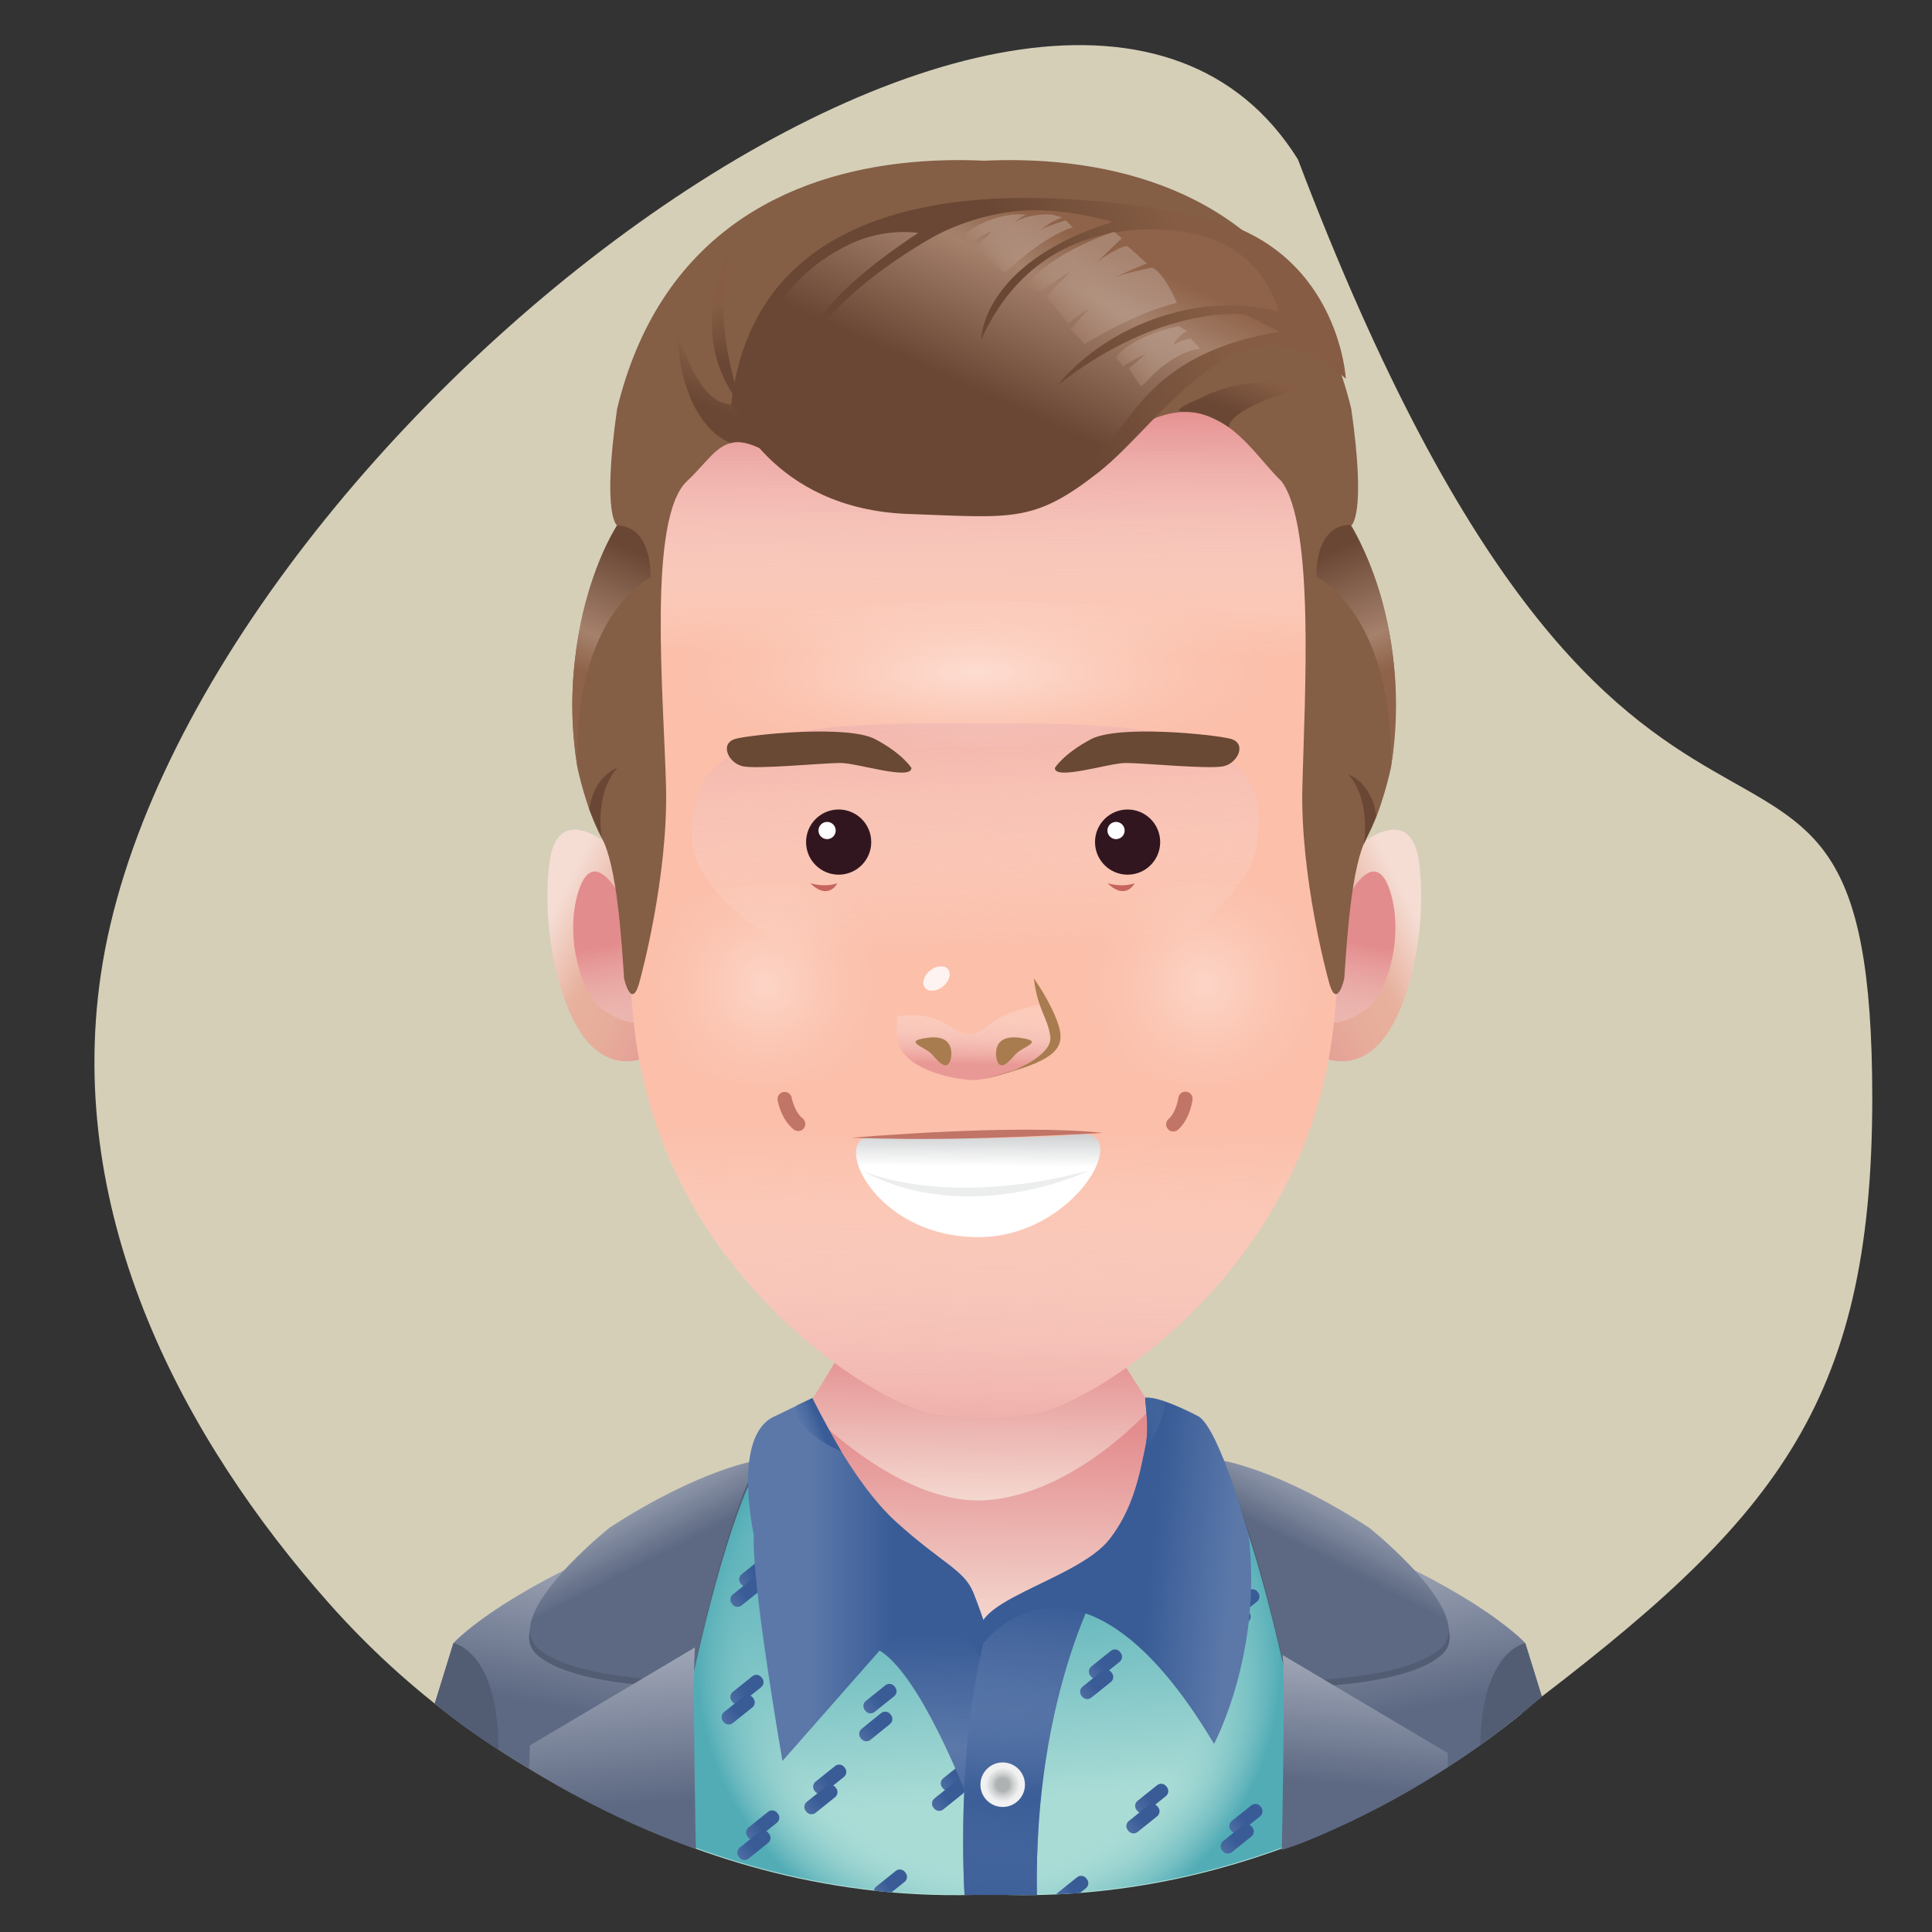 <svg xmlns="http://www.w3.org/2000/svg" fill="none" viewBox="0 0 383 383" height="383" width="383">
<rect x="0" y="0" width="383" height="383" fill="#333333" stroke="none"/>
<path fill="#D5CFB8" d="M371.159 217.672C371.159 279.003 351.371 301.794 301.354 339.593C266.855 365.653 235.175 374.443 194.593 374.443C141.468 374.443 96.29 352.887 65.193 317.81C36.647 285.603 12.895 241.478 19.986 193.211C35.501 87.675 209.674 -44.725 257.3 31.598C324.424 208.275 371.159 115.775 371.159 217.672Z"></path>
<path fill="url(#paint0_linear_572_213)" d="M298.226 328.758C283.864 317.335 255.879 296.937 234.268 290.777C194.854 273.883 152.562 290.777 152.562 290.777C131.331 297.004 107.642 317.948 94.023 328.758L90.324 339.833C90.324 339.833 134.076 378.548 196.115 375.532C244.242 377.871 281.186 354.939 295.376 344.55C299.477 341.543 301.759 339.616 301.759 339.616L298.226 328.758Z"></path>
<path fill="url(#paint1_radial_572_213)" d="M298.226 328.569C283.864 317.146 255.879 296.748 234.268 290.573C194.854 273.679 152.562 290.573 152.562 290.573C131.331 296.796 107.642 317.743 94.023 328.569L90.324 339.644C90.324 339.644 134.088 378.359 196.128 375.34C244.255 377.68 281.199 354.747 295.389 344.355C299.49 341.352 301.772 339.424 301.772 339.424L298.226 328.569Z" style="mix-blend-mode:multiply"></path>
<g style="mix-blend-mode:hard-light">
<path fill="url(#paint2_linear_572_213)" d="M222.154 327.638L222.016 327.466C221.573 326.913 220.766 326.824 220.213 327.267L216.34 330.371C215.787 330.814 215.698 331.622 216.141 332.175L216.279 332.347C216.722 332.899 217.529 332.988 218.082 332.545L221.955 329.442C222.508 328.998 222.597 328.191 222.154 327.638Z" style="mix-blend-mode:hard-light"></path>
<path fill="url(#paint3_linear_572_213)" d="M220.414 331.636L220.276 331.464C219.833 330.911 219.025 330.822 218.472 331.265L214.6 334.369C214.047 334.812 213.958 335.619 214.401 336.172L214.539 336.344C214.982 336.897 215.789 336.986 216.342 336.543L220.215 333.439C220.768 332.996 220.857 332.189 220.414 331.636Z" style="mix-blend-mode:hard-light"></path>
<path fill="url(#paint4_linear_572_213)" d="M250.006 358.263L249.868 358.092C249.425 357.539 248.617 357.45 248.064 357.893L244.191 360.996C243.639 361.44 243.55 362.247 243.993 362.8L244.13 362.972C244.574 363.525 245.381 363.614 245.934 363.171L249.807 360.067C250.36 359.624 250.449 358.816 250.006 358.263Z" style="mix-blend-mode:hard-light"></path>
<path fill="url(#paint5_linear_572_213)" d="M248.265 362.266L248.128 362.094C247.684 361.541 246.877 361.452 246.324 361.895L242.451 364.999C241.898 365.442 241.809 366.249 242.252 366.802L242.39 366.974C242.833 367.527 243.641 367.616 244.194 367.173L248.067 364.069C248.619 363.626 248.708 362.818 248.265 362.266Z" style="mix-blend-mode:hard-light"></path>
<path fill="url(#paint6_linear_572_213)" d="M231.323 354.265L231.185 354.093C230.742 353.54 229.935 353.451 229.382 353.894L225.509 356.998C224.956 357.441 224.867 358.249 225.31 358.801L225.448 358.973C225.891 359.526 226.698 359.615 227.251 359.172L231.124 356.068C231.677 355.625 231.766 354.818 231.323 354.265Z" style="mix-blend-mode:hard-light"></path>
<path fill="url(#paint7_linear_572_213)" d="M229.585 358.265L229.447 358.093C229.004 357.54 228.197 357.451 227.644 357.894L223.771 360.998C223.218 361.441 223.129 362.249 223.572 362.802L223.71 362.974C224.153 363.526 224.961 363.615 225.514 363.172L229.386 360.069C229.939 359.625 230.028 358.818 229.585 358.265Z" style="mix-blend-mode:hard-light"></path>
<path fill="url(#paint8_linear_572_213)" d="M167.491 350.465L167.353 350.293C166.91 349.74 166.103 349.651 165.55 350.095L161.677 353.198C161.124 353.641 161.035 354.449 161.478 355.002L161.616 355.174C162.059 355.727 162.866 355.816 163.419 355.373L167.292 352.269C167.845 351.826 167.934 351.018 167.491 350.465Z" style="mix-blend-mode:hard-light"></path>
<path fill="url(#paint9_linear_572_213)" d="M165.747 354.471L165.61 354.299C165.166 353.746 164.359 353.657 163.806 354.1L159.933 357.204C159.38 357.647 159.291 358.454 159.734 359.007L159.872 359.179C160.315 359.732 161.123 359.821 161.676 359.378L165.548 356.274C166.101 355.831 166.19 355.024 165.747 354.471Z" style="mix-blend-mode:hard-light"></path>
<path fill="url(#paint10_linear_572_213)" d="M151.082 332.674L150.944 332.502C150.501 331.949 149.694 331.86 149.141 332.303L145.268 335.407C144.715 335.85 144.626 336.658 145.069 337.211L145.207 337.382C145.65 337.935 146.458 338.024 147.011 337.581L150.883 334.477C151.436 334.034 151.525 333.227 151.082 332.674Z" style="mix-blend-mode:hard-light"></path>
<path fill="url(#paint11_linear_572_213)" d="M149.344 336.674L149.206 336.502C148.763 335.949 147.956 335.86 147.403 336.303L143.53 339.407C142.977 339.85 142.888 340.658 143.331 341.211L143.469 341.383C143.912 341.935 144.719 342.024 145.272 341.581L149.145 338.478C149.698 338.034 149.787 337.227 149.344 336.674Z" style="mix-blend-mode:hard-light"></path>
<path fill="url(#paint12_linear_572_213)" d="M249.395 315.692L249.257 315.52C248.814 314.967 248.006 314.878 247.453 315.321L243.581 318.425C243.028 318.868 242.939 319.676 243.382 320.229L243.52 320.4C243.963 320.953 244.77 321.042 245.323 320.599L249.196 317.495C249.749 317.052 249.838 316.245 249.395 315.692Z" style="mix-blend-mode:hard-light"></path>
<path fill="url(#paint13_linear_572_213)" d="M247.653 319.692L247.515 319.52C247.072 318.967 246.265 318.878 245.712 319.321L241.839 322.425C241.286 322.868 241.197 323.676 241.64 324.229L241.778 324.401C242.221 324.954 243.028 325.043 243.581 324.599L247.454 321.496C248.007 321.052 248.096 320.245 247.653 319.692Z" style="mix-blend-mode:hard-light"></path>
<path fill="url(#paint14_linear_572_213)" d="M152.824 309.358L152.686 309.186C152.243 308.633 151.436 308.544 150.883 308.987L147.01 312.091C146.457 312.534 146.368 313.341 146.811 313.894L146.949 314.066C147.392 314.619 148.199 314.708 148.752 314.265L152.625 311.161C153.178 310.718 153.267 309.91 152.824 309.358Z" style="mix-blend-mode:hard-light"></path>
<path fill="url(#paint15_linear_572_213)" d="M151.084 313.355L150.946 313.183C150.503 312.63 149.695 312.541 149.142 312.985L145.27 316.088C144.717 316.532 144.628 317.339 145.071 317.892L145.209 318.064C145.652 318.617 146.459 318.706 147.012 318.263L150.885 315.159C151.438 314.716 151.527 313.908 151.084 313.355Z" style="mix-blend-mode:hard-light"></path>
<path fill="url(#paint16_linear_572_213)" d="M177.453 334.466L177.315 334.294C176.872 333.741 176.064 333.652 175.511 334.095L171.639 337.199C171.086 337.642 170.997 338.45 171.44 339.003L171.578 339.174C172.021 339.727 172.828 339.816 173.381 339.373L177.254 336.269C177.807 335.826 177.896 335.019 177.453 334.466Z" style="mix-blend-mode:hard-light"></path>
<path fill="url(#paint17_linear_572_213)" d="M176.619 339.968L176.481 339.797C176.034 339.244 175.224 339.158 174.672 339.604L170.8 342.731C170.248 343.177 170.162 343.987 170.608 344.54L170.747 344.712C171.193 345.264 172.003 345.351 172.556 344.904L176.427 341.777C176.98 341.331 177.066 340.521 176.619 339.968Z" style="mix-blend-mode:hard-light"></path>
<path fill="url(#paint18_linear_572_213)" d="M192.79 349.803L192.652 349.631C192.209 349.078 191.402 348.989 190.849 349.432L186.976 352.536C186.423 352.979 186.334 353.787 186.777 354.34L186.915 354.512C187.358 355.064 188.166 355.153 188.719 354.71L192.591 351.607C193.144 351.163 193.233 350.356 192.79 349.803Z" style="mix-blend-mode:hard-light"></path>
<path fill="url(#paint19_linear_572_213)" d="M191.05 353.801L190.913 353.629C190.47 353.076 189.662 352.987 189.109 353.43L185.236 356.534C184.683 356.977 184.594 357.784 185.038 358.337L185.175 358.509C185.618 359.062 186.426 359.151 186.979 358.708L190.852 355.604C191.405 355.161 191.494 354.354 191.05 353.801Z" style="mix-blend-mode:hard-light"></path>
<path fill="url(#paint20_linear_572_213)" d="M209.374 375.554C209.451 375.432 209.548 375.324 209.661 375.235L213.523 372.148C213.654 372.042 213.805 371.963 213.966 371.915C214.128 371.868 214.298 371.853 214.466 371.871C214.633 371.89 214.796 371.941 214.943 372.023C215.091 372.104 215.221 372.214 215.326 372.346L215.463 372.519C215.569 372.65 215.649 372.8 215.696 372.962C215.744 373.124 215.759 373.294 215.74 373.461C215.722 373.629 215.67 373.792 215.589 373.939C215.507 374.087 215.397 374.217 215.265 374.322L214.072 375.279L209.374 375.554Z" style="mix-blend-mode:hard-light"></path>
<path fill="url(#paint21_linear_572_213)" d="M173.238 374.807C173.285 374.488 173.452 374.198 173.704 373.996L177.578 370.891C177.71 370.785 177.861 370.706 178.023 370.659C178.185 370.611 178.354 370.597 178.522 370.615C178.69 370.634 178.852 370.686 179 370.768C179.147 370.849 179.277 370.96 179.382 371.092L179.519 371.264C179.625 371.395 179.704 371.546 179.752 371.708C179.799 371.87 179.814 372.04 179.796 372.207C179.778 372.375 179.726 372.537 179.645 372.685C179.563 372.833 179.453 372.963 179.321 373.068L176.714 375.155L173.238 374.807Z" style="mix-blend-mode:hard-light"></path>
<path fill="url(#paint22_linear_572_213)" d="M154.208 359.54L154.07 359.369C153.627 358.816 152.819 358.727 152.266 359.17L148.394 362.274C147.841 362.717 147.752 363.524 148.195 364.077L148.333 364.249C148.776 364.802 149.583 364.891 150.136 364.448L154.009 361.344C154.562 360.901 154.651 360.093 154.208 359.54Z" style="mix-blend-mode:hard-light"></path>
<path fill="url(#paint23_linear_572_213)" d="M152.465 363.54L152.327 363.368C151.884 362.815 151.077 362.726 150.524 363.169L146.651 366.273C146.098 366.716 146.009 367.524 146.452 368.077L146.59 368.249C147.033 368.802 147.841 368.891 148.393 368.447L152.266 365.344C152.819 364.901 152.908 364.093 152.465 363.54Z" style="mix-blend-mode:hard-light"></path>
</g>
<path fill="url(#paint24_linear_572_213)" d="M238.262 294.798L221.084 267.759L194.134 268.63L167.183 267.759L150.009 294.798C150.009 294.798 152.035 321.975 193.907 321.953C238.035 322.946 238.262 294.798 238.262 294.798Z"></path>
<path fill="url(#paint25_linear_572_213)" d="M228.313 279.016L223.235 271.145L213.252 256.269L188.373 257.702L175.456 253.613L159.935 279.271C159.935 279.271 178.447 299.011 196.129 297.355C213.81 295.698 228.313 279.016 228.313 279.016Z" style="mix-blend-mode:multiply"></path>
<path fill="url(#paint26_linear_572_213)" d="M248.181 298.076C248.181 298.076 261.155 318.461 254.102 366.697C254.102 366.697 279.932 358.718 305.657 336.335L302.376 325.735C302.376 325.735 290.442 312.33 248.181 298.076Z"></path>
<path fill="#525D74" d="M242.047 290.761C242.047 290.761 253.272 292.274 271.535 304.108C271.535 304.108 293.343 321.446 285.785 328.071C278.228 334.697 255.369 334.496 255.369 334.496C255.369 334.496 248.848 302.905 242.047 290.761Z"></path>
<path fill="#525D74" d="M302.376 325.751C302.376 325.751 293.723 327.136 293.455 345.948C293.455 345.948 300.225 341.058 305.657 336.325L302.376 325.751Z"></path>
<path fill="url(#paint27_linear_572_213)" d="M241.877 289.462C241.877 289.462 253.103 290.975 271.365 302.806C271.365 302.806 293.174 320.143 285.616 326.772C278.058 333.402 255.203 333.21 255.203 333.21C255.203 333.21 248.679 301.613 241.877 289.462Z"></path>
<path fill="url(#paint28_linear_572_213)" d="M254.277 328.103L287.001 347.528V350.352C287.001 350.352 266.201 363.196 254.102 366.7C254.102 366.687 254.816 333.816 254.277 328.103Z"></path>
<path fill="url(#paint29_linear_572_213)" d="M144.082 298.076C144.082 298.076 130.894 318.283 137.947 366.505C137.947 366.505 107.243 355.146 86.175 337.72L89.887 325.726C89.887 325.726 101.814 312.33 144.082 298.076Z"></path>
<path fill="#525D74" d="M150.216 290.761C150.216 290.761 138.991 292.274 120.728 304.108C120.728 304.108 98.92 321.446 106.478 328.071C114.035 334.697 136.891 334.487 136.891 334.487C136.891 334.487 143.415 302.905 150.216 290.761Z"></path>
<path fill="#525D74" d="M89.887 325.726C89.887 325.726 98.805 327.235 98.824 346.87C98.824 346.976 93.79 343.532 91.464 341.824C88.406 339.59 86.188 337.72 86.188 337.72L89.887 325.726Z"></path>
<path fill="url(#paint30_linear_572_213)" d="M150.385 289.462C150.385 289.462 139.16 290.975 120.897 302.806C120.897 302.806 99.085 320.143 106.647 326.772C114.208 333.402 137.06 333.21 137.06 333.21C137.06 333.21 143.581 301.613 150.385 289.462Z"></path>
<path fill="url(#paint31_linear_572_213)" d="M137.772 326.587L105.044 346.015L104.885 350.627C104.885 350.627 120.147 360.467 137.947 366.506C137.947 366.506 137.242 332.313 137.772 326.587Z"></path>
<path fill="url(#paint32_linear_572_213)" d="M191.8 356.302C191.8 356.302 181.852 330.733 174.134 327.076L181.475 317.73C181.475 317.73 188.245 314.883 196.112 332.272L191.8 356.302Z"></path>
<path fill="url(#paint33_linear_572_213)" d="M191.299 355.146C191.299 355.146 181.322 329.246 172.679 326.326L180.978 316.575C180.978 316.575 187.747 313.728 195.615 331.116L191.299 355.146Z" style="mix-blend-mode:multiply"></path>
<path fill="url(#paint34_linear_572_213)" d="M196.128 332.128C196.128 332.128 189.879 317.986 181.491 319.119L155.115 349.098C155.115 349.098 148.971 313.875 149.434 304.259C149.434 304.259 145.077 284.818 153.385 280.861L161.045 277.158C161.045 277.158 168.622 293.595 177.789 301.833C186.955 310.071 191.127 311.201 192.965 315.726C194.804 320.252 197.459 328.713 197.459 328.713"></path>
<path fill="url(#paint35_linear_572_213)" d="M166.781 287.742C166.781 287.742 157.129 283.79 157.876 278.607L161.042 277.158C161.042 277.158 163.028 281.186 166.781 287.742Z" style="mix-blend-mode:multiply"></path>
<path fill="url(#paint36_linear_572_213)" d="M218.894 312.26C218.894 312.26 204.953 334.777 205.543 375.659H191.216C191.216 375.659 189.148 344.352 196.128 321.627L198.139 319.936C198.139 319.936 212.466 309.818 218.894 312.26Z"></path>
<path fill="url(#paint37_linear_572_213)" d="M218.894 312.231C218.894 312.231 204.953 334.777 205.543 375.659H191.216C191.216 375.659 189.148 344.323 196.128 321.599L198.139 319.907C198.139 319.907 212.466 309.79 218.894 312.231Z" style="mix-blend-mode:multiply"></path>
<path fill="url(#paint38_linear_572_213)" d="M195.113 325.55C195.113 325.55 213.944 300.84 240.671 345.712C240.671 345.712 250.38 327.615 247.508 304.22C247.508 304.22 241.954 283.873 237.728 280.857C237.728 280.857 230.129 276.746 227.075 277.094C226.756 277.129 227.972 282.252 227.107 286.538C225.83 292.845 224.496 299.283 219.96 305.117C213.363 313.604 189.429 317.727 195.113 325.55Z"></path>
<path fill="url(#paint39_linear_572_213)" d="M226.5 289.462C226.5 289.462 232.245 278.336 230.806 277.784C228.616 276.944 227.075 277.097 227.075 277.097C227.075 277.097 227.075 277.704 227.209 279.306C227.566 283.567 227.566 285.594 226.5 289.462Z" style="mix-blend-mode:multiply"></path>
<path fill="url(#paint40_radial_572_213)" d="M198.774 358.214C201.212 358.214 203.188 356.237 203.188 353.799C203.188 351.362 201.212 349.385 198.774 349.385C196.336 349.385 194.36 351.362 194.36 353.799C194.36 356.237 196.336 358.214 198.774 358.214Z"></path>
<path fill="url(#paint41_linear_572_213)" d="M268.368 168.485C268.368 168.485 279.654 157.904 281.336 171.096C283.018 184.287 279.21 202.144 272.368 207.934C265.525 213.724 258.324 207.564 258.005 206.868C257.686 206.172 268.368 168.485 268.368 168.485Z"></path>
<path fill="url(#paint42_linear_572_213)" d="M267.743 176.975C267.743 176.975 272.725 167.69 275.588 176.707C278.451 185.723 274.934 197.114 270.893 200.006C266.852 202.897 263.677 203.45 261.691 201.637L267.743 176.975Z"></path>
<path fill="url(#paint43_linear_572_213)" d="M121.887 168.485C121.887 168.485 110.601 157.904 108.919 171.096C107.237 184.287 111.045 202.144 117.888 207.934C124.731 213.724 131.931 207.564 132.266 206.868C132.601 206.172 121.887 168.485 121.887 168.485Z"></path>
<path fill="url(#paint44_linear_572_213)" d="M122.513 176.975C122.513 176.975 117.531 167.69 114.668 176.707C111.805 185.723 115.322 197.114 119.363 200.006C123.403 202.897 126.579 203.45 128.564 201.637L122.513 176.975Z"></path>
<path fill="#FBBFAA" d="M261.803 85.894C255.101 70.619 228.249 59.193 196.122 59.193C195.758 59.193 195.398 59.193 195.034 59.193C194.67 59.193 194.312 59.193 193.945 59.193C161.821 59.193 134.97 70.619 128.264 85.894C120.106 100.062 122.312 168.558 125.452 200.832C129.716 252.193 174.237 278.661 184.856 280.161V280.228C184.856 280.228 188.322 280.908 193.945 280.867H196.122C201.749 280.921 205.215 280.228 205.215 280.228V280.158C215.834 278.658 260.354 252.19 264.618 200.829C267.759 168.555 269.965 100.062 261.803 85.894Z"></path>
<path fill="url(#paint45_linear_572_213)" d="M261.771 85.894C255.069 70.619 228.217 59.193 196.09 59.193C195.726 59.193 195.366 59.193 195.002 59.193C194.638 59.193 194.277 59.193 193.913 59.193C161.789 59.193 134.938 70.619 128.232 85.894C120.074 100.062 122.276 168.558 125.42 200.832C129.681 252.193 174.202 278.661 184.824 280.161V280.228C184.824 280.228 188.29 280.908 193.913 280.867H196.09C201.717 280.921 205.183 280.228 205.183 280.228V280.158C215.802 278.658 260.322 252.19 264.587 200.829C267.727 168.555 269.929 100.062 261.771 85.894Z" style="mix-blend-mode:multiply"></path>
<path fill="url(#paint46_linear_572_213)" d="M259.968 85.894C253.266 70.619 226.414 59.193 194.287 59.193C162.16 59.193 135.327 70.619 128.606 85.894C120.448 100.062 118.552 168.877 121.692 201.171C125.079 235.96 263.498 235.96 266.881 201.171C270.016 168.89 268.126 100.062 259.968 85.894Z" style="mix-blend-mode:multiply"></path>
<path fill="url(#paint47_linear_572_213)" d="M249.298 166.129C249.298 178.695 224.311 197.089 193.351 197.089C162.392 197.089 137.178 178.708 137.178 166.129C135.777 143.376 162.277 143.376 193.24 143.376C224.202 143.376 252.72 143.37 249.298 166.129Z" opacity="0.72" style="mix-blend-mode:multiply"></path>
<path fill="white" d="M235.389 217.946C235.389 217.946 236.443 220.602 232.996 223.327C232.992 223.327 235.546 220.177 235.389 217.946Z" opacity="0.61"></path>
<path stroke-linecap="round" stroke-miterlimit="10" stroke-width="2.83" stroke="#C17567" d="M232.587 222.896C234.617 221.084 234.997 217.822 234.997 217.822"></path>
<path fill="white" d="M155.163 218.02C155.163 218.02 154.257 220.726 157.844 223.263C157.844 223.263 155.115 220.257 155.163 218.02Z" opacity="0.61"></path>
<path stroke-linecap="round" stroke-miterlimit="10" stroke-width="2.83" stroke="#C17567" d="M158.23 222.81C156.105 221.112 155.549 217.876 155.549 217.876"></path>
<path fill="url(#paint48_linear_572_213)" d="M171.351 225.651C171.351 225.651 202.99 226.027 213.915 224.875C224.84 223.723 213.223 245.254 193.929 245.251C174.236 245.241 165.814 227.719 171.351 225.651Z"></path>
<path fill="#CFD1D2" d="M170.818 232.06C170.818 232.06 187.064 239.675 215.875 232.06C215.875 232.06 192.257 243.598 170.818 232.06Z" opacity="0.41"></path>
<path fill="#C17567" d="M168.814 225.549C168.814 225.549 201.26 222.702 218.645 224.591C218.645 224.591 205.164 225.341 193.01 225.654C183.1 225.903 174.904 225.756 168.814 225.549Z"></path>
<path fill="#845E45" d="M126.952 193.977C126.952 193.977 132.493 173.869 132.03 155.859C131.567 137.848 128.337 102.781 136.179 95.396C144.021 88.01 143.839 81.276 164.007 98.492C164.007 98.492 251.561 53.397 237.256 42.781C222.951 32.166 138.953 12.32 122.331 81.081C119.292 102.331 122.331 104.16 122.331 104.16C122.331 104.16 109.883 124.185 114.485 152.249C114.485 152.249 116.257 160.7 119.292 166.123C122.327 171.546 123.256 186.869 123.716 193.97C123.722 193.977 125.299 200.951 126.952 193.977Z"></path>
<path fill="#845E45" d="M263.262 193.977C263.262 193.977 257.721 173.869 258.184 155.859C258.647 137.848 260.645 104.233 254.035 95.396C246.186 88.01 237.272 67.628 211.046 97.24C211.046 97.24 138.649 53.397 152.958 42.781C167.266 32.166 251.261 12.32 267.88 81.081C270.919 102.331 267.88 104.16 267.88 104.16C267.88 104.16 280.328 124.185 275.725 152.249C275.725 152.249 273.957 160.7 270.919 166.123C267.88 171.546 266.958 186.869 266.495 193.97C266.504 193.977 264.909 200.951 263.262 193.977Z"></path>
<path fill="url(#paint49_linear_572_213)" d="M144.953 80.165C144.953 80.165 152.798 100.911 180.03 101.884C200.836 102.638 204.953 103.704 217.876 93.551C230.799 83.398 246.03 56.173 266.798 75.087C266.798 75.087 265.416 48.319 237.263 42.781C209.109 37.244 150.491 31.703 144.953 80.165Z"></path>
<path fill="url(#paint50_linear_572_213)" d="M209.722 76.319C218.339 65.704 236.031 57.396 253.416 61.705C253.416 61.705 250.585 48.472 235.415 46.164C235.415 46.164 206.954 39.554 194.491 67.395C194.491 67.395 194.456 52.165 220.49 44.013C220.49 44.013 212.492 41.396 203.574 41.706C198.589 41.878 190.511 43.585 183.729 47.703C183.729 47.703 165.064 58.261 160.477 68.924C160.477 68.924 158.345 61.858 182.037 46.164C177.462 45.64 172.831 46.385 168.651 48.319C160.672 52.085 151.164 59.841 148.189 76.013C148.189 76.013 150.318 107.633 205.113 98.166C205.113 98.166 215.882 93.398 221.422 85.859C226.695 78.681 233.094 69.125 253.709 65.751L246.806 62.33C246.806 62.33 230.337 60.166 209.722 76.319Z"></path>
<path fill="url(#paint51_linear_572_213)" d="M227.247 75.703C227.247 75.703 231.786 70.083 237.863 69.09L236.018 67.089C236.018 67.089 233.557 67.552 232.555 68.474C232.555 68.474 233.557 66.32 235.402 65.704L233.71 64.628C233.71 64.628 224.633 66.371 221.263 70.807L222.648 72.626C224.071 71.692 225.565 70.869 227.116 70.166L223.794 73.089L226.184 76.626L227.247 75.703Z"></path>
<path fill="url(#paint52_linear_572_213)" d="M215.029 68.209C215.029 68.209 224.374 62.218 233.311 60.032C233.311 60.032 230.713 53.888 228.373 53.045C228.373 53.045 221.878 54.348 220.142 55.331C220.142 55.331 224.157 53.499 227.346 52.235C227.346 52.235 224.154 49.267 223.516 48.826C222.877 48.386 217.669 51.338 216.124 53.24L222.38 47.237L220.863 45.938C220.863 45.938 208.454 49.886 203.396 56.687L206.159 57.788L208.515 56.231L212.128 53.84L207.458 58.851L211.777 64.06C213.073 62.961 214.469 61.985 215.945 61.143L212.246 65.228L215.029 68.209Z"></path>
<path fill="url(#paint53_linear_572_213)" d="M199.183 54.089C199.183 54.089 206.878 46.729 212.683 45.089L211.288 43.703C211.288 43.703 207.021 44.824 205.923 45.938C205.923 45.938 208.027 43.901 210.596 43.126L208.636 42.551C208.636 42.551 204.308 42.089 200.932 44.166C201.705 43.543 202.53 42.988 203.399 42.507H200.932C200.932 42.507 194.548 43.011 190.291 47.294L192.365 48.309C192.365 48.309 195.135 46.222 196.514 45.95L193.469 48.909L195.937 51.217L199.183 54.089Z"></path>
<path fill="#694734" d="M119.298 166.129C119.298 166.129 117.722 157.576 122.337 152.255C122.337 152.255 117.776 153.704 116.825 160.474L119.298 166.129Z"></path>
<path fill="#694734" d="M270.36 167.409C270.36 167.409 271.936 158.856 267.321 153.535C267.321 153.535 271.882 154.984 272.833 161.754L270.36 167.409Z"></path>
<path fill="url(#paint54_linear_572_213)" d="M114.492 152.243C114.492 152.243 112.443 124.852 128.944 114.408C128.944 114.408 129.464 104.364 122.324 104.166C122.324 104.166 115.985 113.575 114.058 130.124C113.124 137.479 113.271 144.93 114.492 152.243Z"></path>
<path fill="url(#paint55_linear_572_213)" d="M275.722 152.243C275.722 152.243 277.493 124.73 260.977 114.287C260.977 114.287 260.459 104.243 267.596 104.045C267.596 104.048 280.146 121.976 275.722 152.243Z"></path>
<path fill="url(#paint56_linear_572_213)" d="M237.875 79.007C237.875 79.007 246.649 73.718 258.863 76.626C258.863 76.626 243.962 80.548 243.579 84.691C241.905 83.517 240.055 82.617 238.098 82.026C237.091 81.747 236.047 81.621 235.003 81.652C230.949 81.707 237.875 79.007 237.875 79.007Z"></path>
<path fill="url(#paint57_linear_572_213)" d="M144.953 87.816C144.953 87.816 134.851 85.125 134.143 64.628C134.143 64.628 137.708 80.085 144.953 80.165L151.081 89.076C151.081 89.076 147.031 86.883 144.953 87.816Z"></path>
<path fill="url(#paint58_linear_572_213)" d="M147.021 80.334C147.021 80.334 133.779 67.143 146.977 45.411C146.977 45.411 138.911 56.579 147.021 80.334Z"></path>
<path fill="url(#paint59_radial_572_213)" d="M151.917 215.019C167.6 215.019 180.314 206.144 180.314 195.196C180.314 184.248 167.6 175.372 151.917 175.372C136.234 175.372 123.521 184.248 123.521 195.196C123.521 206.144 136.234 215.019 151.917 215.019Z" opacity="0.35" style="mix-blend-mode:lighten"></path>
<path fill="url(#paint60_radial_572_213)" d="M238.97 215.019C254.653 215.019 267.366 206.144 267.366 195.196C267.366 184.248 254.653 175.372 238.97 175.372C223.287 175.372 210.574 184.248 210.574 195.196C210.574 206.144 223.287 215.019 238.97 215.019Z" opacity="0.35" style="mix-blend-mode:lighten"></path>
<path fill="url(#paint61_radial_572_213)" d="M193.92 148.135C232.38 148.135 263.559 141.632 263.559 133.61C263.559 125.587 232.38 119.084 193.92 119.084C155.459 119.084 124.281 125.587 124.281 133.61C124.281 141.632 155.459 148.135 193.92 148.135Z" opacity="0.48" style="mix-blend-mode:lighten"></path>
<path fill="url(#paint62_linear_572_213)" d="M207.14 199.023C204.415 199.365 201.754 200.105 199.244 201.219C194.395 203.43 193.936 207.203 188.05 203.28C184.655 201.018 180.649 201.021 177.863 201.429C177.761 202.763 177.746 204.102 177.818 205.438C178.166 212.07 189.602 214.154 193.24 214.119C197.389 213.918 208.761 210.324 208.203 205.438C207.971 203.281 207.617 201.139 207.14 199.023Z" opacity="0.75" style="mix-blend-mode:multiply"></path>
<path fill="#A87C4F" d="M197.603 210.088C197.603 210.088 196.179 204.921 202.18 205.732C207.373 206.434 202.639 207.462 201.254 209.064C199.869 210.666 198.296 212.358 197.603 210.088Z"></path>
<path fill="#A87C4F" d="M188.446 210.088C188.446 210.088 189.87 204.921 183.869 205.732C178.676 206.434 183.41 207.462 184.795 209.064C186.18 210.666 187.754 212.358 188.446 210.088Z"></path>
<path fill="white" d="M186.927 195.565C188.192 194.55 188.648 193.018 187.946 192.142C187.244 191.266 185.649 191.378 184.383 192.392C183.118 193.407 182.662 194.939 183.364 195.815C184.066 196.691 185.661 196.579 186.927 195.565Z" opacity="0.82"></path>
<path fill="#A87C4F" d="M200.942 212.201C200.942 212.201 208.739 209.169 208.215 205.438C207.692 201.707 205.662 200.073 204.954 193.977C204.954 193.977 208.257 198.467 209.795 203.089C211.334 207.71 209.131 210.005 199.432 212.753C189.733 215.501 200.942 212.201 200.942 212.201Z"></path>
<path fill="#694834" d="M209.112 152.243C209.112 152.243 210.778 149.469 216.252 146.555C221.725 143.641 240.524 145.597 243.879 146.44C247.233 147.283 245.452 151.228 242.602 151.891C239.752 152.555 226.455 151.228 223.11 151.253C219.766 151.279 209.099 154.774 209.112 152.243Z"></path>
<path fill="#694834" d="M180.681 152.243C180.681 152.243 179.015 149.469 173.544 146.555C168.074 143.641 149.268 145.597 145.914 146.44C142.559 147.283 144.343 151.228 147.19 151.891C150.037 152.555 163.337 151.228 166.685 151.253C170.033 151.279 180.693 154.774 180.681 152.243Z"></path>
<path fill="#32161F" d="M166.254 173.394C169.822 173.394 172.714 170.501 172.714 166.934C172.714 163.366 169.822 160.474 166.254 160.474C162.687 160.474 159.794 163.366 159.794 166.934C159.794 170.501 162.687 173.394 166.254 173.394Z"></path>
<path fill="white" d="M163.963 166.35C164.906 166.35 165.67 165.585 165.67 164.642C165.67 163.699 164.906 162.935 163.963 162.935C163.02 162.935 162.255 163.699 162.255 164.642C162.255 165.585 163.02 166.35 163.963 166.35Z"></path>
<path fill="#C6655C" d="M160.602 175.088C160.602 175.088 163.522 176.011 165.986 175.088C165.986 175.088 164.295 178.628 160.602 175.088Z"></path>
<path fill="#32161F" d="M223.535 173.394C227.103 173.394 229.995 170.501 229.995 166.934C229.995 163.366 227.103 160.474 223.535 160.474C219.967 160.474 217.075 163.366 217.075 166.934C217.075 170.501 219.967 173.394 223.535 173.394Z"></path>
<path fill="white" d="M221.244 166.35C222.187 166.35 222.951 165.585 222.951 164.642C222.951 163.699 222.187 162.935 221.244 162.935C220.301 162.935 219.536 163.699 219.536 164.642C219.536 165.585 220.301 166.35 221.244 166.35Z"></path>
<path fill="#C6655C" d="M219.536 175.088C219.536 175.088 222.46 176.011 224.92 175.088C224.92 175.088 223.229 178.628 219.536 175.088Z"></path>
<defs>
<linearGradient gradientUnits="userSpaceOnUse" y2="289.274" x2="192.841" y1="427.722" x1="201.643" id="paint0_linear_572_213">
<stop stop-color="#AADCD6" offset="0.51"></stop>
<stop stop-color="#52ACB6" offset="0.87"></stop>
</linearGradient>
<radialGradient gradientTransform="translate(196.048 329.287) scale(81.582 81.582)" gradientUnits="userSpaceOnUse" r="1" cy="0" cx="0" id="paint1_radial_572_213">
<stop stop-opacity="0" stop-color="#AADCD6" offset="0.5"></stop>
<stop stop-color="#52ACB6" offset="0.71"></stop>
</radialGradient>
<linearGradient gradientUnits="userSpaceOnUse" y2="326.14" x2="223.992" y1="336.01" x1="211.3" id="paint2_linear_572_213">
<stop stop-color="#5B78A9" offset="0.25"></stop>
<stop stop-color="#395C97" offset="0.59"></stop>
</linearGradient>
<linearGradient gradientUnits="userSpaceOnUse" y2="330.138" x2="222.252" y1="340.009" x1="209.557" id="paint3_linear_572_213">
<stop stop-color="#5B78A9" offset="0.25"></stop>
<stop stop-color="#395C97" offset="0.59"></stop>
</linearGradient>
<linearGradient gradientUnits="userSpaceOnUse" y2="356.767" x2="251.842" y1="366.637" x1="239.149" id="paint4_linear_572_213">
<stop stop-color="#5B78A9" offset="0.25"></stop>
<stop stop-color="#395C97" offset="0.59"></stop>
</linearGradient>
<linearGradient gradientUnits="userSpaceOnUse" y2="360.768" x2="250.104" y1="370.637" x1="237.411" id="paint5_linear_572_213">
<stop stop-color="#5B78A9" offset="0.25"></stop>
<stop stop-color="#395C97" offset="0.59"></stop>
</linearGradient>
<linearGradient gradientUnits="userSpaceOnUse" y2="352.766" x2="233.157" y1="362.636" x1="220.464" id="paint6_linear_572_213">
<stop stop-color="#5B78A9" offset="0.25"></stop>
<stop stop-color="#395C97" offset="0.59"></stop>
</linearGradient>
<linearGradient gradientUnits="userSpaceOnUse" y2="356.766" x2="231.419" y1="366.636" x1="218.727" id="paint7_linear_572_213">
<stop stop-color="#5B78A9" offset="0.25"></stop>
<stop stop-color="#395C97" offset="0.59"></stop>
</linearGradient>
<linearGradient gradientUnits="userSpaceOnUse" y2="348.969" x2="169.327" y1="358.839" x1="156.634" id="paint8_linear_572_213">
<stop stop-color="#5B78A9" offset="0.25"></stop>
<stop stop-color="#395C97" offset="0.59"></stop>
</linearGradient>
<linearGradient gradientUnits="userSpaceOnUse" y2="352.973" x2="167.586" y1="362.842" x1="154.893" id="paint9_linear_572_213">
<stop stop-color="#5B78A9" offset="0.25"></stop>
<stop stop-color="#395C97" offset="0.59"></stop>
</linearGradient>
<linearGradient gradientUnits="userSpaceOnUse" y2="331.176" x2="152.921" y1="341.045" x1="140.228" id="paint10_linear_572_213">
<stop stop-color="#5B78A9" offset="0.25"></stop>
<stop stop-color="#395C97" offset="0.59"></stop>
</linearGradient>
<linearGradient gradientUnits="userSpaceOnUse" y2="335.178" x2="151.18" y1="345.048" x1="138.487" id="paint11_linear_572_213">
<stop stop-color="#5B78A9" offset="0.25"></stop>
<stop stop-color="#395C97" offset="0.59"></stop>
</linearGradient>
<linearGradient gradientUnits="userSpaceOnUse" y2="314.194" x2="251.233" y1="324.063" x1="238.541" id="paint12_linear_572_213">
<stop stop-color="#5B78A9" offset="0.25"></stop>
<stop stop-color="#395C97" offset="0.59"></stop>
</linearGradient>
<linearGradient gradientUnits="userSpaceOnUse" y2="318.194" x2="249.487" y1="328.063" x1="236.795" id="paint13_linear_572_213">
<stop stop-color="#5B78A9" offset="0.25"></stop>
<stop stop-color="#395C97" offset="0.59"></stop>
</linearGradient>
<linearGradient gradientUnits="userSpaceOnUse" y2="307.859" x2="154.658" y1="317.729" x1="141.965" id="paint14_linear_572_213">
<stop stop-color="#5B78A9" offset="0.25"></stop>
<stop stop-color="#395C97" offset="0.59"></stop>
</linearGradient>
<linearGradient gradientUnits="userSpaceOnUse" y2="311.859" x2="152.92" y1="321.729" x1="140.227" id="paint15_linear_572_213">
<stop stop-color="#5B78A9" offset="0.25"></stop>
<stop stop-color="#395C97" offset="0.59"></stop>
</linearGradient>
<linearGradient gradientUnits="userSpaceOnUse" y2="332.967" x2="179.287" y1="342.837" x1="166.594" id="paint16_linear_572_213">
<stop stop-color="#5B78A9" offset="0.25"></stop>
<stop stop-color="#395C97" offset="0.59"></stop>
</linearGradient>
<linearGradient gradientUnits="userSpaceOnUse" y2="338.461" x2="178.455" y1="348.405" x1="165.766" id="paint17_linear_572_213">
<stop stop-color="#5B78A9" offset="0.25"></stop>
<stop stop-color="#395C97" offset="0.59"></stop>
</linearGradient>
<linearGradient gradientUnits="userSpaceOnUse" y2="348.307" x2="194.626" y1="358.177" x1="181.934" id="paint18_linear_572_213">
<stop stop-color="#5B78A9" offset="0.25"></stop>
<stop stop-color="#395C97" offset="0.59"></stop>
</linearGradient>
<linearGradient gradientUnits="userSpaceOnUse" y2="352.305" x2="192.886" y1="362.174" x1="180.194" id="paint19_linear_572_213">
<stop stop-color="#5B78A9" offset="0.25"></stop>
<stop stop-color="#395C97" offset="0.59"></stop>
</linearGradient>
<linearGradient gradientUnits="userSpaceOnUse" y2="371.158" x2="217.115" y1="379.922" x1="205.843" id="paint20_linear_572_213">
<stop stop-color="#5B78A9" offset="0.25"></stop>
<stop stop-color="#395C97" offset="0.59"></stop>
</linearGradient>
<linearGradient gradientUnits="userSpaceOnUse" y2="369.846" x2="181.277" y1="379.193" x1="169.257" id="paint21_linear_572_213">
<stop stop-color="#5B78A9" offset="0.25"></stop>
<stop stop-color="#395C97" offset="0.59"></stop>
</linearGradient>
<linearGradient gradientUnits="userSpaceOnUse" y2="358.042" x2="156.042" y1="367.912" x1="143.349" id="paint22_linear_572_213">
<stop stop-color="#5B78A9" offset="0.25"></stop>
<stop stop-color="#395C97" offset="0.59"></stop>
</linearGradient>
<linearGradient gradientUnits="userSpaceOnUse" y2="362.044" x2="154.301" y1="371.914" x1="141.609" id="paint23_linear_572_213">
<stop stop-color="#5B78A9" offset="0.25"></stop>
<stop stop-color="#395C97" offset="0.59"></stop>
</linearGradient>
<linearGradient gradientUnits="userSpaceOnUse" y2="250.195" x2="194.788" y1="366.735" x1="193.077" id="paint24_linear_572_213">
<stop stop-color="#F5DDD4" offset="0.36"></stop>
<stop stop-color="#E38C8D" offset="0.72"></stop>
</linearGradient>
<linearGradient gradientUnits="userSpaceOnUse" y2="240.192" x2="194.696" y1="333.156" x1="193.329" id="paint25_linear_572_213">
<stop stop-color="#F5DDD4" offset="0.36"></stop>
<stop stop-color="#E38C8D" offset="0.72"></stop>
</linearGradient>
<linearGradient gradientUnits="userSpaceOnUse" y2="374.175" x2="283.96" y1="288.884" x1="268.608" id="paint26_linear_572_213">
<stop stop-color="#9EA5B5" offset="0.25"></stop>
<stop stop-color="#5D6983" offset="0.59"></stop>
</linearGradient>
<linearGradient gradientUnits="userSpaceOnUse" y2="319.773" x2="257.938" y1="289.845" x1="273.347" id="paint27_linear_572_213">
<stop stop-color="#9EA5B5" offset="0.25"></stop>
<stop stop-color="#5D6983" offset="0.65"></stop>
</linearGradient>
<linearGradient gradientUnits="userSpaceOnUse" y2="383.201" x2="266.45" y1="312.336" x1="273.2" id="paint28_linear_572_213">
<stop stop-color="#9EA5B5" offset="0.25"></stop>
<stop stop-color="#5D6983" offset="0.59"></stop>
</linearGradient>
<linearGradient gradientUnits="userSpaceOnUse" y2="373.974" x2="108.124" y1="288.859" x1="123.444" id="paint29_linear_572_213">
<stop stop-color="#9EA5B5" offset="0.25"></stop>
<stop stop-color="#5D6983" offset="0.59"></stop>
</linearGradient>
<linearGradient gradientUnits="userSpaceOnUse" y2="319.773" x2="134.322" y1="289.845" x1="118.915" id="paint30_linear_572_213">
<stop stop-color="#9EA5B5" offset="0.25"></stop>
<stop stop-color="#5D6983" offset="0.65"></stop>
</linearGradient>
<linearGradient gradientUnits="userSpaceOnUse" y2="383.546" x2="125.608" y1="310.252" x1="118.628" id="paint31_linear_572_213">
<stop stop-color="#9EA5B5" offset="0.25"></stop>
<stop stop-color="#5D6983" offset="0.65"></stop>
</linearGradient>
<linearGradient gradientUnits="userSpaceOnUse" y2="317.277" x2="185.197" y1="360.119" x1="184.97" id="paint32_linear_572_213">
<stop stop-color="#5B78A9" offset="0.33"></stop>
<stop stop-color="#395C97" offset="0.81"></stop>
</linearGradient>
<linearGradient gradientUnits="userSpaceOnUse" y2="316.119" x2="184.217" y1="358.96" x1="183.994" id="paint33_linear_572_213">
<stop stop-color="#395C97"></stop>
<stop stop-opacity="0" stop-color="#5B78A9" offset="0.33"></stop>
<stop stop-color="#395C97" offset="0.81"></stop>
</linearGradient>
<linearGradient gradientUnits="userSpaceOnUse" y2="313.128" x2="197.456" y1="313.128" x1="148.292" id="paint34_linear_572_213">
<stop stop-color="#5B78A9" offset="0.25"></stop>
<stop stop-color="#395C97" offset="0.59"></stop>
</linearGradient>
<linearGradient gradientUnits="userSpaceOnUse" y2="282.995" x2="165.226" y1="287.269" x1="154.664" id="paint35_linear_572_213">
<stop stop-opacity="0" stop-color="#5B78A9" offset="0.33"></stop>
<stop stop-color="#395C97" offset="0.81"></stop>
</linearGradient>
<linearGradient gradientUnits="userSpaceOnUse" y2="378.417" x2="204.647" y1="326.051" x1="204.991" id="paint36_linear_572_213">
<stop stop-color="#5B78A9" offset="0.25"></stop>
<stop stop-color="#395C97" offset="0.59"></stop>
</linearGradient>
<linearGradient gradientUnits="userSpaceOnUse" y2="302.079" x2="208.304" y1="380.683" x1="199.54" id="paint37_linear_572_213">
<stop stop-color="#395C97"></stop>
<stop stop-opacity="0" stop-color="#5B78A9" offset="0.33"></stop>
<stop stop-color="#395C97" offset="0.81"></stop>
</linearGradient>
<linearGradient gradientUnits="userSpaceOnUse" y2="308.848" x2="208.483" y1="313.543" x1="255.972" id="paint38_linear_572_213">
<stop stop-color="#5B78A9" offset="0.25"></stop>
<stop stop-color="#395C97" offset="0.59"></stop>
</linearGradient>
<linearGradient gradientUnits="userSpaceOnUse" y2="283.845" x2="224.122" y1="280.86" x1="238.194" id="paint39_linear_572_213">
<stop stop-opacity="0" stop-color="#5B78A9" offset="0.33"></stop>
<stop stop-color="#395C97" offset="0.81"></stop>
</linearGradient>
<radialGradient gradientTransform="translate(198.774 353.799) scale(4.414 4.414)" gradientUnits="userSpaceOnUse" r="1" cy="0" cx="0" id="paint40_radial_572_213">
<stop stop-color="#AFB2B3" offset="0.29"></stop>
<stop stop-color="#CFD1D2" offset="0.49"></stop>
<stop stop-color="#F1F1F1" offset="0.77"></stop>
</radialGradient>
<linearGradient gradientUnits="userSpaceOnUse" y2="192.388" x2="237.544" y1="161.762" x1="297.959" id="paint41_linear_572_213">
<stop stop-color="#F5DDD4" offset="0.36"></stop>
<stop stop-color="#E7B19D" offset="0.53"></stop>
<stop stop-color="#E7AD9B" offset="0.65"></stop>
<stop stop-color="#E5A297" offset="0.76"></stop>
<stop stop-color="#E3908F" offset="0.86"></stop>
<stop stop-color="#E38C8D" offset="0.88"></stop>
</linearGradient>
<linearGradient gradientUnits="userSpaceOnUse" y2="179.621" x2="270.626" y1="228.858" x1="260.779" id="paint42_linear_572_213">
<stop stop-opacity="0" stop-color="white" offset="0.19"></stop>
<stop stop-color="#E38C8D" offset="0.85"></stop>
</linearGradient>
<linearGradient gradientUnits="userSpaceOnUse" y2="192.744" x2="152.191" y1="162.116" x1="91.779" id="paint43_linear_572_213">
<stop stop-color="#F5DDD4" offset="0.36"></stop>
<stop stop-color="#E7B19D" offset="0.53"></stop>
<stop stop-color="#E7AD9B" offset="0.65"></stop>
<stop stop-color="#E5A297" offset="0.76"></stop>
<stop stop-color="#E3908F" offset="0.86"></stop>
<stop stop-color="#E38C8D" offset="0.88"></stop>
</linearGradient>
<linearGradient gradientUnits="userSpaceOnUse" y2="179.973" x2="119.108" y1="229.209" x1="128.956" id="paint44_linear_572_213">
<stop stop-opacity="0" stop-color="white" offset="0.19"></stop>
<stop stop-color="#E38C8D" offset="0.85"></stop>
</linearGradient>
<linearGradient gradientUnits="userSpaceOnUse" y2="364.208" x2="192.148" y1="84.49" x1="195.688" id="paint45_linear_572_213">
<stop stop-opacity="0" stop-color="white" offset="0.5"></stop>
<stop stop-color="#E38C8D" offset="0.78"></stop>
</linearGradient>
<linearGradient gradientUnits="userSpaceOnUse" y2="65.879" x2="194.699" y1="165.762" x1="194.284" id="paint46_linear_572_213">
<stop stop-opacity="0" stop-color="white" offset="0.36"></stop>
<stop stop-color="#E38C8D" offset="0.86"></stop>
</linearGradient>
<linearGradient gradientUnits="userSpaceOnUse" y2="127.466" x2="192.037" y1="244.127" x1="196.278" id="paint47_linear_572_213">
<stop stop-opacity="0" stop-color="white" offset="0.48"></stop>
<stop stop-color="#E38C8D" offset="1"></stop>
</linearGradient>
<linearGradient gradientUnits="userSpaceOnUse" y2="184.185" x2="194.219" y1="237.661" x1="193.836" id="paint48_linear_572_213">
<stop stop-color="white" offset="0.12"></stop>
<stop stop-color="#CFD1D2" offset="0.24"></stop>
</linearGradient>
<linearGradient gradientUnits="userSpaceOnUse" y2="68.123" x2="199.655" y1="35.507" x1="276.271" id="paint49_linear_572_213">
<stop stop-color="#865D44" offset="0.51"></stop>
<stop stop-color="#694734" offset="0.92"></stop>
</linearGradient>
<linearGradient gradientUnits="userSpaceOnUse" y2="32.66" x2="217.541" y1="119.608" x1="178.076" id="paint50_linear_572_213">
<stop stop-color="#694734" offset="0.47"></stop>
<stop stop-color="#A5816C" offset="0.74"></stop>
<stop stop-color="#8F6349" offset="0.85"></stop>
</linearGradient>
<linearGradient gradientUnits="userSpaceOnUse" y2="78.566" x2="219.724" y1="54.715" x1="246.636" id="paint51_linear_572_213">
<stop stop-opacity="0.5" stop-color="#BFA697" offset="0.64"></stop>
<stop stop-color="#8F6349" offset="0.93"></stop>
</linearGradient>
<linearGradient gradientUnits="userSpaceOnUse" y2="71.186" x2="204.693" y1="34.617" x1="243.195" id="paint52_linear_572_213">
<stop stop-opacity="0.5" stop-color="#BFA697" offset="0.64"></stop>
<stop stop-color="#8F6349" offset="0.93"></stop>
</linearGradient>
<linearGradient gradientUnits="userSpaceOnUse" y2="57.437" x2="188.778" y1="26.753" x1="223.401" id="paint53_linear_572_213">
<stop stop-opacity="0.5" stop-color="#BFA697" offset="0.64"></stop>
<stop stop-color="#8F6349" offset="0.93"></stop>
</linearGradient>
<linearGradient gradientUnits="userSpaceOnUse" y2="142.789" x2="112.005" y1="79.587" x1="138.56" id="paint54_linear_572_213">
<stop stop-color="#694734" offset="0.47"></stop>
<stop stop-color="#A5816C" offset="0.74"></stop>
<stop stop-color="#8F6349" offset="0.85"></stop>
</linearGradient>
<linearGradient gradientUnits="userSpaceOnUse" y2="142.779" x2="278.148" y1="79.303" x1="251.478" id="paint55_linear_572_213">
<stop stop-color="#694734" offset="0.47"></stop>
<stop stop-color="#A5816C" offset="0.74"></stop>
<stop stop-color="#8F6349" offset="0.85"></stop>
</linearGradient>
<linearGradient gradientUnits="userSpaceOnUse" y2="83.453" x2="244.408" y1="64.689" x1="252.292" id="paint56_linear_572_213">
<stop stop-color="#865D44" offset="0.51"></stop>
<stop stop-color="#694734" offset="0.92"></stop>
</linearGradient>
<linearGradient gradientUnits="userSpaceOnUse" y2="82.782" x2="140.121" y1="60.029" x1="149.68" id="paint57_linear_572_213">
<stop stop-color="#865D44" offset="0.51"></stop>
<stop stop-color="#694734" offset="0.92"></stop>
</linearGradient>
<linearGradient gradientUnits="userSpaceOnUse" y2="73.075" x2="147.761" y1="45.313" x1="139.721" id="paint58_linear_572_213">
<stop stop-color="#865D44" offset="0.51"></stop>
<stop stop-color="#694734" offset="0.92"></stop>
</linearGradient>
<radialGradient gradientTransform="translate(151.917 195.196) scale(24.486 24.486)" gradientUnits="userSpaceOnUse" r="1" cy="0" cx="0" id="paint59_radial_572_213">
<stop stop-opacity="0.97" stop-color="white"></stop>
<stop stop-opacity="0.87" stop-color="white" offset="0.07"></stop>
<stop stop-opacity="0.61" stop-color="white" offset="0.27"></stop>
<stop stop-opacity="0.39" stop-color="white" offset="0.45"></stop>
<stop stop-opacity="0.22" stop-color="white" offset="0.62"></stop>
<stop stop-opacity="0.1" stop-color="white" offset="0.78"></stop>
<stop stop-opacity="0.03" stop-color="white" offset="0.91"></stop>
<stop stop-opacity="0" stop-color="white" offset="1"></stop>
</radialGradient>
<radialGradient gradientTransform="translate(238.97 195.196) scale(24.486 24.486)" gradientUnits="userSpaceOnUse" r="1" cy="0" cx="0" id="paint60_radial_572_213">
<stop stop-opacity="0.97" stop-color="white"></stop>
<stop stop-opacity="0.87" stop-color="white" offset="0.07"></stop>
<stop stop-opacity="0.61" stop-color="white" offset="0.27"></stop>
<stop stop-opacity="0.39" stop-color="white" offset="0.45"></stop>
<stop stop-opacity="0.22" stop-color="white" offset="0.62"></stop>
<stop stop-opacity="0.1" stop-color="white" offset="0.78"></stop>
<stop stop-opacity="0.03" stop-color="white" offset="0.91"></stop>
<stop stop-opacity="0" stop-color="white" offset="1"></stop>
</radialGradient>
<radialGradient gradientTransform="translate(193.505 133.23) scale(59.992 17.875)" gradientUnits="userSpaceOnUse" r="1" cy="0" cx="0" id="paint61_radial_572_213">
<stop stop-opacity="0.97" stop-color="white"></stop>
<stop stop-opacity="0.87" stop-color="white" offset="0.07"></stop>
<stop stop-opacity="0.61" stop-color="white" offset="0.27"></stop>
<stop stop-opacity="0.39" stop-color="white" offset="0.45"></stop>
<stop stop-opacity="0.22" stop-color="white" offset="0.62"></stop>
<stop stop-opacity="0.1" stop-color="white" offset="0.78"></stop>
<stop stop-opacity="0.03" stop-color="white" offset="0.91"></stop>
<stop stop-opacity="0" stop-color="white" offset="1"></stop>
</radialGradient>
<linearGradient gradientUnits="userSpaceOnUse" y2="210.947" x2="192.857" y1="193.3" x1="193.282" id="paint62_linear_572_213">
<stop stop-opacity="0.2" stop-color="white" offset="0.29"></stop>
<stop stop-opacity="0.25" stop-color="#FDF8F8" offset="0.37"></stop>
<stop stop-opacity="0.37" stop-color="#F9E6E7" offset="0.51"></stop>
<stop stop-opacity="0.58" stop-color="#F2C9CA" offset="0.69"></stop>
<stop stop-opacity="0.85" stop-color="#E8A1A2" offset="0.9"></stop>
<stop stop-color="#E38C8D" offset="1"></stop>
</linearGradient>
</defs>
</svg>
